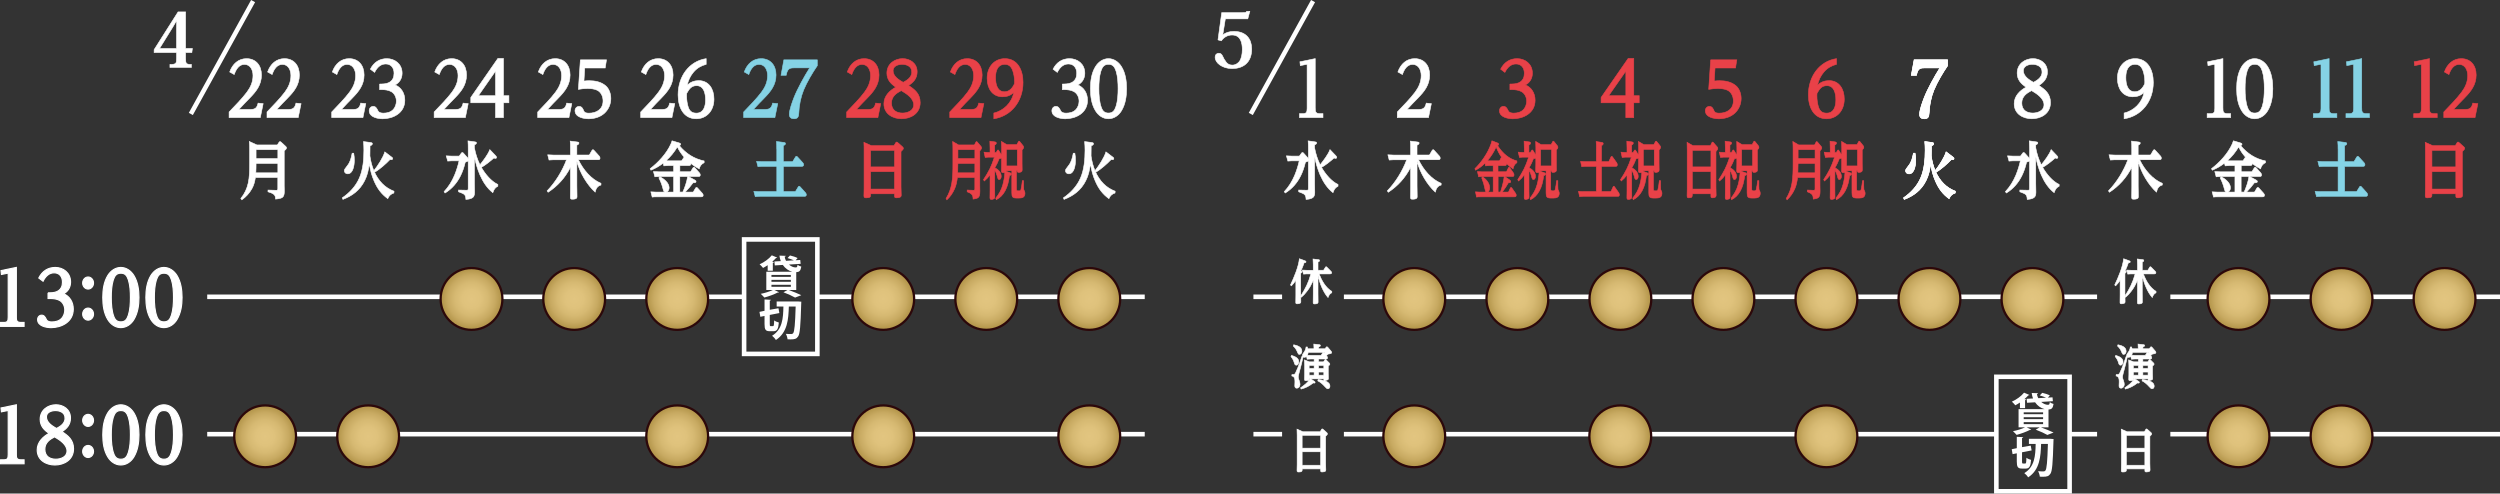 <?xml version="1.0" encoding="UTF-8"?><svg id="_レイヤー_2" xmlns="http://www.w3.org/2000/svg" xmlns:xlink="http://www.w3.org/1999/xlink" viewBox="0 0 1092.03 215.59"><rect x="0" y="0" width="1092.03" height="215.59" fill="#333333" stroke="none"/><defs><style>.cls-1{fill:url(#_名称未設定グラデーション_17-19);}.cls-1,.cls-2,.cls-3,.cls-4,.cls-5,.cls-6,.cls-7,.cls-8,.cls-9,.cls-10,.cls-11,.cls-12,.cls-13,.cls-14,.cls-15,.cls-16,.cls-17,.cls-18,.cls-19,.cls-20,.cls-21,.cls-22,.cls-23,.cls-24,.cls-25,.cls-26{stroke:#2c080a;}.cls-2{fill:url(#_名称未設定グラデーション_17-24);}.cls-3{fill:url(#_名称未設定グラデーション_17-10);}.cls-4{fill:url(#_名称未設定グラデーション_17-6);}.cls-27,.cls-28,.cls-29{stroke-width:.25px;}.cls-27,.cls-30,.cls-31{fill:#fff;}.cls-27,.cls-32,.cls-31{stroke:#fff;}.cls-5{fill:url(#_名称未設定グラデーション_17-20);}.cls-6{fill:url(#_名称未設定グラデーション_17-8);}.cls-7{fill:url(#_名称未設定グラデーション_17-23);}.cls-8{fill:url(#_名称未設定グラデーション_17-12);}.cls-28{fill:#e94148;stroke:#e94148;}.cls-29{fill:#85d3e5;stroke:#85d3e5;}.cls-9{fill:url(#_名称未設定グラデーション_17-11);}.cls-10{fill:url(#_名称未設定グラデーション_17-16);}.cls-11{fill:url(#_名称未設定グラデーション_17-3);}.cls-12{fill:url(#_名称未設定グラデーション_17-22);}.cls-13{fill:url(#_名称未設定グラデーション_17-4);}.cls-14{fill:url(#_名称未設定グラデーション_17-18);}.cls-15{fill:url(#_名称未設定グラデーション_17-26);}.cls-30{stroke-width:0px;}.cls-16{fill:url(#_名称未設定グラデーション_17-14);}.cls-17{fill:url(#_名称未設定グラデーション_17-13);}.cls-18{fill:url(#_名称未設定グラデーション_17-21);}.cls-19{fill:url(#_名称未設定グラデーション_17-7);}.cls-20{fill:url(#_名称未設定グラデーション_17-17);}.cls-21{fill:url(#_名称未設定グラデーション_17-9);}.cls-22{fill:url(#_名称未設定グラデーション_17-25);}.cls-23{fill:url(#_名称未設定グラデーション_17);}.cls-24{fill:url(#_名称未設定グラデーション_17-5);}.cls-25{fill:url(#_名称未設定グラデーション_17-15);}.cls-26{fill:url(#_名称未設定グラデーション_17-2);}.cls-32{fill:none;stroke-width:2px;}.cls-31{stroke-width:.5px;}</style><radialGradient id="_名称未設定グラデーション_17" cx="115.81" cy="190.59" fx="115.81" fy="190.59" r="13.5" gradientUnits="userSpaceOnUse"><stop offset="0" stop-color="#e2c580"/><stop offset=".3" stop-color="#dfc27c"/><stop offset=".54" stop-color="#d6b972"/><stop offset=".76" stop-color="#c8aa62"/><stop offset=".97" stop-color="#b3954a"/><stop offset="1" stop-color="#b09146"/></radialGradient><radialGradient id="_名称未設定グラデーション_17-2" cx="160.81" fx="160.81" xlink:href="#_名称未設定グラデーション_17"/><radialGradient id="_名称未設定グラデーション_17-3" cx="205.96" cy="130.59" fx="205.96" fy="130.59" xlink:href="#_名称未設定グラデーション_17"/><radialGradient id="_名称未設定グラデーション_17-4" cx="250.81" cy="130.59" fx="250.81" fy="130.59" xlink:href="#_名称未設定グラデーション_17"/><radialGradient id="_名称未設定グラデーション_17-5" cx="295.81" fx="295.81" xlink:href="#_名称未設定グラデーション_17"/><radialGradient id="_名称未設定グラデーション_17-6" cx="295.81" cy="130.59" fx="295.81" fy="130.59" xlink:href="#_名称未設定グラデーション_17"/><radialGradient id="_名称未設定グラデーション_17-7" cx="385.81" cy="130.59" fx="385.81" fy="130.59" xlink:href="#_名称未設定グラデーション_17"/><radialGradient id="_名称未設定グラデーション_17-8" cx="385.81" fx="385.81" xlink:href="#_名称未設定グラデーション_17"/><radialGradient id="_名称未設定グラデーション_17-9" cx="430.81" cy="130.59" fx="430.81" fy="130.59" xlink:href="#_名称未設定グラデーション_17"/><radialGradient id="_名称未設定グラデーション_17-10" cx="475.81" cy="130.59" fx="475.81" fy="130.59" xlink:href="#_名称未設定グラデーション_17"/><radialGradient id="_名称未設定グラデーション_17-11" cx="475.81" fx="475.81" xlink:href="#_名称未設定グラデーション_17"/><radialGradient id="_名称未設定グラデーション_17-12" cx="662.81" cy="130.59" fx="662.81" fy="130.59" xlink:href="#_名称未設定グラデーション_17"/><radialGradient id="_名称未設定グラデーション_17-13" cx="617.77" cy="130.59" fx="617.77" fy="130.59" xlink:href="#_名称未設定グラデーション_17"/><radialGradient id="_名称未設定グラデーション_17-14" cx="617.77" fx="617.77" xlink:href="#_名称未設定グラデーション_17"/><radialGradient id="_名称未設定グラデーション_17-15" cx="707.81" cy="130.59" fx="707.81" fy="130.59" xlink:href="#_名称未設定グラデーション_17"/><radialGradient id="_名称未設定グラデーション_17-16" cx="752.81" cy="130.59" fx="752.81" fy="130.59" xlink:href="#_名称未設定グラデーション_17"/><radialGradient id="_名称未設定グラデーション_17-17" cx="797.81" fx="797.81" xlink:href="#_名称未設定グラデーション_17"/><radialGradient id="_名称未設定グラデーション_17-18" cx="707.75" fx="707.75" xlink:href="#_名称未設定グラデーション_17"/><radialGradient id="_名称未設定グラデーション_17-19" cx="797.81" cy="130.59" fx="797.81" fy="130.59" xlink:href="#_名称未設定グラデーション_17"/><radialGradient id="_名称未設定グラデーション_17-20" cx="887.81" cy="130.59" fx="887.81" fy="130.59" xlink:href="#_名称未設定グラデーション_17"/><radialGradient id="_名称未設定グラデーション_17-21" cx="842.81" cy="130.59" fx="842.81" fy="130.59" xlink:href="#_名称未設定グラデーション_17"/><radialGradient id="_名称未設定グラデーション_17-22" cx="977.81" cy="130.59" fx="977.81" fy="130.59" xlink:href="#_名称未設定グラデーション_17"/><radialGradient id="_名称未設定グラデーション_17-23" cx="1022.81" cy="130.59" fx="1022.81" fy="130.59" xlink:href="#_名称未設定グラデーション_17"/><radialGradient id="_名称未設定グラデーション_17-24" cx="1022.81" fx="1022.81" xlink:href="#_名称未設定グラデーション_17"/><radialGradient id="_名称未設定グラデーション_17-25" cx="977.81" fx="977.81" xlink:href="#_名称未設定グラデーション_17"/><radialGradient id="_名称未設定グラデーション_17-26" cx="1067.81" cy="130.59" fx="1067.81" fy="130.59" xlink:href="#_名称未設定グラデーション_17"/></defs><g id="_レイヤー_1-2"><line class="cls-32" x1="547.51" y1="129.65" x2="560.03" y2="129.65"/><path class="cls-27" d="m77.12,22.96h-9.8v-1.25l10.46-16.51h3.29v15.98h2.96l-.23,1.78h-2.73v2.43c0,2.37.16,2.76,2.53,2.76v1.32h-9.37v-1.32c2.76,0,2.89-.43,2.89-2.76v-2.43Zm-.07-13.84c-.43.66-.95,1.81-1.81,3.09l-5.56,8.98h7.43v-9.01c0-.89.03-2.04.07-3.06h-.13Z"/><path class="cls-31" d="m7.14,138.56c0,1.25.03,2.3,2.01,2.3h1.36v1.71H.25v-1.71h1.36c1.63,0,1.98-.56,1.98-2.3v-19.27l-2.96.59-.18-1.68,6.69-1.38v21.74Z"/><path class="cls-31" d="m20.99,127.91h.89c2.81,0,5.41-1.02,5.41-4.67,0-2.47-1.39-4.08-3.64-4.08s-3.82,1.58-4.85,3.68l-1.86-1.41c1.57-3.06,4.08-4.6,7.22-4.6,3.4,0,6.66,2.27,6.66,6.38,0,2.27-1.18,4.21-3.08,5.1,2.63,1.05,4.26,3.58,4.26,6.71,0,5.69-5.3,8.09-9.68,8.09-1.95,0-5.89-.62-5.89-3.52,0-1.08.77-1.91,1.75-1.91,1.04,0,1.51.72,2.1,1.94.41.85,1.48,1.02,2.37,1.02,1.6,0,3.25-.39,4.41-1.71.77-.92,1.24-2.24,1.24-3.52,0-1.74-.83-3.39-2.25-4.18-1.24-.69-2.75-.85-4.11-.85h-.95v-2.47Z"/><path class="cls-31" d="m40.85,123.63c0,1.45-1.07,2.63-2.37,2.63s-2.37-1.18-2.37-2.63,1.06-2.63,2.37-2.63,2.37,1.18,2.37,2.63Zm0,13.58c0,1.45-1.07,2.63-2.37,2.63s-2.37-1.18-2.37-2.63,1.06-2.63,2.37-2.63,2.37,1.18,2.37,2.63Z"/><path class="cls-31" d="m47.09,120.35c1.3-2.1,3.37-3.52,5.68-3.52s4.41,1.41,5.71,3.52c1.72,2.79,2.22,6.28,2.22,9.6s-.5,6.77-2.22,9.63c-1.27,2.14-3.37,3.52-5.71,3.52s-4.38-1.38-5.68-3.52c-1.72-2.79-2.19-6.28-2.19-9.63s.47-6.77,2.19-9.6Zm2.69,18.08c.59,1.48,1.51,2.17,3.02,2.17,1.89,0,2.66-1.08,3.28-2.96.74-2.3.89-5.23.89-7.69s-.15-5.36-.89-7.69c-.62-1.84-1.39-2.93-3.28-2.93s-2.69,1.08-3.31,2.93c-.74,2.3-.89,5.26-.89,7.69,0,2.73.18,5.98,1.18,8.48Z"/><path class="cls-31" d="m65.91,120.35c1.3-2.1,3.37-3.52,5.68-3.52s4.41,1.41,5.71,3.52c1.72,2.79,2.22,6.28,2.22,9.6s-.5,6.77-2.22,9.63c-1.27,2.14-3.37,3.52-5.71,3.52s-4.38-1.38-5.68-3.52c-1.72-2.79-2.19-6.28-2.19-9.63s.47-6.77,2.19-9.6Zm2.69,18.08c.59,1.48,1.51,2.17,3.02,2.17,1.89,0,2.66-1.08,3.28-2.96.74-2.3.89-5.23.89-7.69s-.15-5.36-.89-7.69c-.62-1.84-1.39-2.93-3.28-2.93s-2.69,1.08-3.31,2.93c-.74,2.3-.89,5.26-.89,7.69,0,2.73.18,5.98,1.18,8.48Z"/><path class="cls-31" d="m7.14,198.56c0,1.25.03,2.3,2.01,2.3h1.36v1.71H.25v-1.71h1.36c1.63,0,1.98-.56,1.98-2.3v-19.27l-2.96.59-.18-1.68,6.69-1.38v21.74Z"/><path class="cls-31" d="m32.12,196c0,4.93-4.26,7.1-8.14,7.1-3.61,0-7.72-1.94-7.72-6.58,0-3.42,2.63-5.85,5.18-7.2-2.07-1.45-3.88-3.19-3.88-6.15,0-4.14,3.52-6.35,6.89-6.35,3.11,0,6.33,1.94,6.33,5.79,0,2.89-1.66,4.64-3.76,5.95,2.69,1.71,5.09,3.62,5.09,7.43Zm-12.54.23c0,3.19,2.28,4.37,4.82,4.37,1.98,0,4.88-.89,4.88-3.62s-3.05-4.8-5.44-6.18c-2.1,1.09-4.26,2.53-4.26,5.43Zm8.85-13.61c0-2.47-2.34-3.29-4.2-3.29-1.57,0-3.96.62-3.96,2.79,0,2.5,2.69,4.08,4.41,5.06,1.69-.89,3.76-2.17,3.76-4.57Z"/><path class="cls-31" d="m40.85,183.63c0,1.45-1.07,2.63-2.37,2.63s-2.37-1.18-2.37-2.63,1.06-2.63,2.37-2.63,2.37,1.18,2.37,2.63Zm0,13.58c0,1.45-1.07,2.63-2.37,2.63s-2.37-1.18-2.37-2.63,1.06-2.63,2.37-2.63,2.37,1.18,2.37,2.63Z"/><path class="cls-31" d="m47.09,180.35c1.3-2.1,3.37-3.52,5.68-3.52s4.41,1.41,5.71,3.52c1.72,2.79,2.22,6.28,2.22,9.6s-.5,6.77-2.22,9.63c-1.27,2.14-3.37,3.52-5.71,3.52s-4.38-1.38-5.68-3.52c-1.72-2.79-2.19-6.28-2.19-9.63s.47-6.77,2.19-9.6Zm2.69,18.08c.59,1.48,1.51,2.17,3.02,2.17,1.89,0,2.66-1.08,3.28-2.96.74-2.3.89-5.23.89-7.69s-.15-5.36-.89-7.69c-.62-1.84-1.39-2.93-3.28-2.93s-2.69,1.08-3.31,2.93c-.74,2.3-.89,5.26-.89,7.69,0,2.73.18,5.98,1.18,8.48Z"/><path class="cls-31" d="m65.91,180.35c1.3-2.1,3.37-3.52,5.68-3.52s4.41,1.41,5.71,3.52c1.72,2.79,2.22,6.28,2.22,9.6s-.5,6.77-2.22,9.63c-1.27,2.14-3.37,3.52-5.71,3.52s-4.38-1.38-5.68-3.52c-1.72-2.79-2.19-6.28-2.19-9.63s.47-6.77,2.19-9.6Zm2.69,18.08c.59,1.48,1.51,2.17,3.02,2.17,1.89,0,2.66-1.08,3.28-2.96.74-2.3.89-5.23.89-7.69s-.15-5.36-.89-7.69c-.62-1.84-1.39-2.93-3.28-2.93s-2.69,1.08-3.31,2.93c-.74,2.3-.89,5.26-.89,7.69,0,2.73.18,5.98,1.18,8.48Z"/><path class="cls-27" d="m109.8,47.77c1.54,0,2.4-.66,2.81-2.3l.12-.43,2.22.23-1.24,6.08h-13.64v-2.43c2.43-2.56,5.74-5.89,7.78-8.65,1.57-2.1,2.66-4.44,2.66-7.23,0-2.53-1.18-4.9-3.73-4.9-2.4,0-3.7,2.17-4.47,4.41l-1.98-1.12c1.27-3.55,3.88-5.82,7.37-5.82,3.91,0,6.51,2.79,6.51,7.14s-2.37,7.23-5,9.93c-1.66,1.71-3.22,3.29-4.85,5.1h5.44Z"/><path class="cls-27" d="m126.36,47.77c1.54,0,2.4-.66,2.81-2.3l.12-.43,2.22.23-1.24,6.08h-13.64v-2.43c2.43-2.56,5.74-5.89,7.78-8.65,1.57-2.1,2.66-4.44,2.66-7.23,0-2.53-1.18-4.9-3.73-4.9-2.4,0-3.7,2.17-4.47,4.41l-1.98-1.12c1.27-3.55,3.88-5.82,7.37-5.82,3.91,0,6.51,2.79,6.51,7.14s-2.37,7.23-5,9.93c-1.66,1.71-3.22,3.29-4.85,5.1h5.44Z"/><path class="cls-27" d="m121.12,63.31l.78-1.17c.15-.22.24-.3.44-.3.15,0,.32.14.44.25l1.98,1.82c.2.19.39.38.39.68,0,.41-.34.73-1,1.33v15.17c0,.82.05,1.6.05,2.39,0,2.8-.81,3.18-3.82,3.48-.05-.87-.12-1.5-.78-2.07-.69-.57-1.69-.84-2.55-1.12l.02-.76,3.52.11h.15c.44,0,.61-.14.61-.73v-4.84h-9.79c-.29,1.82-.66,3.32-1.54,4.89-1.13,2.01-2.59,3.56-4.36,4.84l-.47-.57c1.74-2.17,2.69-4.38,3.21-6.66.61-2.69.64-5.55.64-8.76v-6.15c0-.92-.02-2.45-.12-3.34l3.28,1.5h8.91Zm-9.37,12.18h9.62v-4.13h-9.52c0,1.39-.02,2.75-.1,4.13Zm.1-6.2h9.52v-3.92h-9.52v3.92Z"/><line class="cls-32" x1="110.56" y1=".48" x2="83.36" y2="49.78"/><path class="cls-27" d="m572.62,119.65h-1.89c-.43,0-.89.02-1.34.08l-.49-1.76c.62.04,1.27.08,1.89.08h2.85v-2.46c0-.82-.02-1.64-.09-2.46l2.4.29c.23.02.45.08.45.38,0,.36-.38.53-.68.67v3.57h2.44l.79-1.28c.08-.13.15-.25.32-.25.11,0,.21.06.32.19l1.8,1.83c.15.15.3.36.3.59,0,.46-.49.53-.81.53h-4.71c1.23,3.06,2.87,5.98,5.58,7.64l-.02.59c-.85.34-1.32,1.18-1.64,2.08-2.14-2.44-3.55-6.15-4.37-9.41v7.68c0,1.24.04,2.48.04,3.72,0,.29-.06.82-1.48.82-.59,0-.68-.17-.68-.67,0-1.18.04-2.37.04-3.57v-6.05c-.93,1.99-1.47,3.09-2.8,4.81-.72.94-1.49,1.8-2.38,2.54l-.28-.32c0,.74.04,1.49.04,2.23,0,.48-.13.67-.62.82-.26.08-.66.15-.95.15-.57,0-.64-.21-.64-.65,0-1.13.04-2.27.04-3.38v-6.3c-.64.99-1.12,1.64-1.95,2.48l-.4-.4c1.51-3.17,3.52-7.89,3.89-11.44l2.38.86c.28.1.51.23.51.48,0,.34-.34.42-.83.46-.43,1.28-.85,2.33-1.42,3.55h.08c.21,0,.4.13.4.38,0,.29-.34.5-.55.63v8.67c0,.42,0,.84.02,1.24,2.1-3.32,3.33-5.73,4.44-9.64Z"/><path class="cls-27" d="m567.33,158.03c0,.69-.38,1.49-1.1,1.49-.55,0-.72-.46-.96-1.32-.26-.9-.76-1.72-1.36-2.44l.23-.52c1.23.4,3.2,1.05,3.2,2.79Zm6.81,8.55c.11.08.34.25.34.42,0,.19-.15.36-.4.36-.11,0-.34-.06-.45-.1-1.72,1.36-3.23,2.16-5.29,2.69l-.23-.55c1.57-1.11,3.06-2.16,4.14-3.91h-.4c0,.32-.09.5-.42.63-.28.11-.6.17-.91.17-.51,0-.7-.13-.7-.59,0-.73.06-1.47.06-2.18v-3.99c0-.8-.02-1.53-.09-2.33l2.14.86h2.1v-1.24h-1.57c-.51,0-.98.02-1.49.08l-.25-1.2c-.28.25-.59.38-.95.38-.21,0-.4-.04-.57-.17-.36,1.83-.85,3.59-1.32,5.38-.17.65-.78,2.81-.78,3.34,0,.57.3,1.3.49,1.85.15.44.28.94.28,1.43,0,.9-.61,1.66-1.44,1.66-.55,0-.85-.4-.85-1.01s.06-1.18.06-1.74c0-1.32-.06-2.25-1.36-2.62l.06-.59h.38c.55,0,.89-.11,1.17-.69.66-1.34,1.4-3.19,1.91-4.64.32-.9.62-1.78.93-2.69l.28.1c-.08-.12-.09-.25-.09-.42,0-.42.17-.71.55-1.2.55-.71.93-1.55,1.04-2.5l.53-.02c.09.27.19.55.26.8h2.67c0-.67-.06-1.39-.09-2.06l2.38.27c.21.02.51.06.51.38,0,.27-.23.42-.76.65v.76h2.78l.49-.65c.08-.11.17-.23.3-.23.17,0,.3.13.42.25l1.4,1.64c.13.15.3.38.3.61,0,.61-1.12.61-1.55.69-.25.23-.51.46-.78.69l.26.29c.13.15.25.4.25.61,0,.4-.23.57-.57.57h-3.33v1.24h2.17l.51-.76c.11-.17.17-.23.3-.23.09,0,.23.04.34.15l1.34,1.34c.13.13.26.25.26.5s-.3.53-.7.84v3.32c0,.82.06,1.7.06,2.04,0,.42-.11.59-.47.71-.28.1-.62.19-.93.19-.62,0-.62-.32-.62-.67h-5.73l1.61,1.09Zm-5.45-13.17c0,.71-.47,1.41-1.1,1.41-.4,0-.59-.38-.74-.74-.51-1.28-.95-2.02-1.91-2.92l.17-.57c1.36.31,3.57.86,3.57,2.81Zm2.42,1.76c.45.02.93.04,1.4.04h4.56l.66-1.01c.09-.15.15-.21.3-.21.11,0,.21.06.32.19l.06.06c.04-.1.08-.21.11-.31h-7.11c-.04.48-.09.82-.3,1.24Zm.74,5.75h2.17v-1.28h-2.17v1.28Zm0,2.96h2.17v-1.36h-2.17v1.36Zm9.09,4.81c0,.65-.4,1.13-.93,1.13-.34,0-.55-.15-1.27-.95-.95-1.05-1.91-1.91-3.12-2.52l.17-.55c1.89.21,5.14.67,5.14,2.88Zm-2.68-9.05h-2.27v1.28h2.27v-1.28Zm0,2.88h-2.27v1.36h2.27v-1.36Z"/><path class="cls-27" d="m576.67,188.59l.6-1.01c.08-.13.17-.23.3-.23s.25.08.34.17l1.57,1.39c.17.15.36.34.36.59,0,.19-.08.36-.3.57-.19.19-.38.36-.49.48v11.86c0,.95.08,1.89.08,2.83,0,.4-.06.92-1.64.92-.57,0-.62-.23-.62-.67v-.67h-8.07v.42c0,.52-.06.94-1.46.94-.51,0-.79-.04-.79-.69,0-.86.06-1.72.06-2.58v-12.79c0-.88,0-1.78-.06-2.67l2.53,1.13h7.6Zm-7.88,7.16h8.07v-5.56h-8.07v5.56Zm0,7.47h8.07v-5.88h-8.07v5.88Z"/><line class="cls-32" x1="357.03" y1="129.65" x2="500.03" y2="129.65"/><line class="cls-32" x1="90.51" y1="129.65" x2="325.03" y2="129.65"/><line class="cls-32" x1="90.51" y1="189.65" x2="500.03" y2="189.65"/><circle class="cls-23" cx="115.81" cy="190.59" r="13.5"/><path class="cls-27" d="m154.63,47.77c1.54,0,2.4-.66,2.81-2.3l.12-.43,2.22.23-1.24,6.08h-13.64v-2.43c2.43-2.56,5.74-5.89,7.78-8.65,1.57-2.1,2.66-4.44,2.66-7.23,0-2.53-1.18-4.9-3.73-4.9-2.4,0-3.7,2.17-4.47,4.41l-1.98-1.12c1.27-3.55,3.88-5.82,7.37-5.82,3.91,0,6.51,2.79,6.51,7.14s-2.37,7.23-5,9.93c-1.66,1.71-3.22,3.29-4.85,5.1h5.44Z"/><path class="cls-27" d="m165.82,36.69h.89c2.81,0,5.41-1.02,5.41-4.67,0-2.47-1.39-4.08-3.64-4.08s-3.82,1.58-4.85,3.68l-1.86-1.41c1.57-3.06,4.08-4.6,7.22-4.6,3.4,0,6.66,2.27,6.66,6.38,0,2.27-1.18,4.21-3.08,5.1,2.63,1.05,4.26,3.58,4.26,6.71,0,5.69-5.3,8.09-9.68,8.09-1.95,0-5.89-.62-5.89-3.52,0-1.08.77-1.91,1.75-1.91,1.04,0,1.51.72,2.1,1.94.41.85,1.48,1.02,2.37,1.02,1.6,0,3.25-.39,4.41-1.71.77-.92,1.24-2.24,1.24-3.52,0-1.74-.83-3.39-2.25-4.18-1.24-.69-2.75-.85-4.11-.85h-.95v-2.47Z"/><path class="cls-27" d="m172.12,83.54l-.07.76c-1.22.38-2.15,1.17-2.67,2.47-2.77-2.01-4.55-4.41-5.97-7.72-1.08-2.47-1.71-4.92-2.08-7.61-.34,2.69-.83,5.11-2.06,7.5-2.1,4.19-5.46,6.63-9.47,8.16l-.29-.68c3.11-2.12,5.92-5.03,7.51-8.76,1.57-3.64,1.93-8.08,1.93-12.07,0-1.25-.05-2.5-.17-3.75l3.13.41c.32.03.76.14.76.57,0,.46-.69.76-1.03.92,0,1.44,0,2.91-.05,4.38.32,2.31.83,4.32,1.71,6.44,1.64-2.01,4.04-5.66,4.8-8.21l2.74,2.09c.47.33.69.49.69.79,0,.41-.29.54-.61.54-.15,0-.47-.05-.61-.05-1.59,1.71-4.65,4.43-6.63,5.47l-.27-.38c1.84,4.24,4.7,7.21,8.71,8.73Zm-17.35-13.32c0,1.99-.56,5.71-2.91,5.71-.71,0-1.44-.49-1.44-1.33,0-.52.1-.71,1.22-2.12,1.4-1.74,1.71-3.29,2.18-5.55h.69c.22,1.09.27,2.2.27,3.29Z"/><circle class="cls-26" cx="160.81" cy="190.59" r="13.5"/><path class="cls-27" d="m199.37,47.77c1.54,0,2.4-.66,2.81-2.3l.12-.43,2.22.23-1.24,6.08h-13.64v-2.43c2.43-2.56,5.74-5.89,7.78-8.65,1.57-2.1,2.66-4.44,2.66-7.23,0-2.53-1.18-4.9-3.73-4.9-2.4,0-3.7,2.17-4.47,4.41l-1.98-1.12c1.27-3.55,3.88-5.82,7.37-5.82,3.91,0,6.51,2.79,6.51,7.14s-2.37,7.23-5,9.93c-1.66,1.71-3.22,3.29-4.85,5.1h5.44Z"/><path class="cls-27" d="m222.28,44.91h-2.37v6.45h-3.46v-6.45h-10.8v-2.33l11.81-17.03h2.46v16.24h2.37v3.12Zm-13.31-3.12h7.49v-10.75l-7.49,10.75Z"/><path class="cls-27" d="m203.24,70.82c-.49,2.17-1.2,4.19-2.1,6.01-1.54,3.07-3.72,5.63-6.73,7.48l-.42-.6c1.96-2.09,3.43-4.49,4.58-7.21.78-1.9,1.52-4.21,1.96-6.25h-3.23c-.56,0-1.17.03-1.74.11l-.64-2.28c.81.05,1.64.11,2.45.11h3.21l.95-1.31c.1-.14.24-.27.44-.27.17,0,.29.11.44.27l1.84,2.04c.12.14.2.22.27.35v-4.49c0-1.09-.02-2.15-.1-3.24l3.06.44c.27.03.66.08.66.46s-.47.65-.91.87v1.28c.51,2.66,1.25,4.98,2.42,7.4,1.4-1.74,3.52-4.51,4.31-6.63l2.55,2.67c.34.35.39.52.39.71,0,.33-.22.46-.46.46-.15,0-.29-.03-.71-.19-1.54,1.36-3.7,3.15-5.48,4.08,1.64,2.91,4.31,6.15,7.22,7.48v.76c-1.27.65-1.69,1.41-2.2,2.83-2.42-1.85-4.28-4.68-5.63-7.78-1.1-2.56-1.88-5.3-2.4-7.83v11.72c0,1.25.07,2.5.07,3.75s-.29,2.12-1.42,2.61c-.76.33-1.57.41-2.37.49-.05-1.06-.22-1.66-.61-2.07-.49-.52-1.3-.76-2.62-1.28v-.76l3.45.08c.64,0,.78-.11.78-.71v-12.21c-.24.38-.86.54-1.27.65Z"/><path class="cls-27" d="m244.61,47.77c1.54,0,2.4-.66,2.81-2.3l.12-.43,2.22.23-1.24,6.08h-13.64v-2.43c2.43-2.56,5.74-5.89,7.78-8.65,1.57-2.1,2.66-4.44,2.66-7.23,0-2.53-1.18-4.9-3.73-4.9-2.4,0-3.7,2.17-4.47,4.41l-1.98-1.12c1.27-3.55,3.88-5.82,7.37-5.82,3.91,0,6.51,2.79,6.51,7.14s-2.37,7.23-5,9.93c-1.66,1.71-3.22,3.29-4.85,5.1h5.44Z"/><path class="cls-27" d="m253.5,26.14h11.42l-.56,3.55h-8.94l-.35,5.72c.77-.1,1.54-.16,2.31-.16,2.49,0,5.15.49,7.16,2.2,1.51,1.28,2.28,3.49,2.28,5.56,0,2.53-1.04,4.83-2.81,6.45-1.92,1.74-4.5,2.43-6.95,2.43-1.98,0-5.89-.66-5.89-3.55,0-1.08.83-1.87,1.78-1.87,1.18,0,1.63.95,2.07,2.01.41.92,1.51.95,2.31.95,3.02,0,6.09-1.54,6.09-5.36,0-1.97-.89-3.81-2.51-4.64-1.33-.66-2.93-.76-4.35-.76-1.33,0-2.63.13-3.91.36l.86-12.89Z"/><path class="cls-27" d="m262.51,80.06v.76c-1.54.46-2.15,1.41-2.55,3.1-3.52-3.18-6.71-8.59-7.98-13.41v10.69c0,1.5.07,2.96.07,4.65,0,.57-.1,1.17-2.1,1.17-.66,0-.81-.19-.81-.84,0-1.55.05-3.07.05-4.62v-8.51c-2.37,4.65-5.65,8.21-9.77,10.93l-.42-.62c3.55-3.64,6.63-8.62,8.47-13.57h-5.73c-.66,0-1.25.03-1.91.11l-.59-2.28c.81.05,1.64.11,2.47.11h7.47v-2.86c0-1.09,0-2.17-.1-3.24l3.21.41c.27.03.61.08.61.46,0,.49-.59.76-.93.92v4.3h5.43l1.2-2.04c.1-.16.24-.3.42-.3.15,0,.27.11.42.27l2.3,2.53c.22.25.37.54.37.87,0,.54-.34.73-.76.73h-8.71c2.08,4.38,5.63,8.57,9.86,10.28Z"/><circle class="cls-11" cx="205.96" cy="130.59" r="13.5"/><circle class="cls-13" cx="250.81" cy="130.59" r="13.5"/><circle class="cls-24" cx="295.81" cy="190.59" r="13.5"/><path class="cls-27" d="m289.6,47.77c1.54,0,2.4-.66,2.81-2.3l.12-.43,2.22.23-1.24,6.08h-13.64v-2.43c2.43-2.56,5.74-5.89,7.78-8.65,1.57-2.1,2.66-4.44,2.66-7.23,0-2.53-1.18-4.9-3.73-4.9-2.4,0-3.7,2.17-4.47,4.41l-1.98-1.12c1.27-3.55,3.88-5.82,7.37-5.82,3.91,0,6.51,2.79,6.51,7.14s-2.37,7.23-5,9.93c-1.66,1.71-3.23,3.29-4.85,5.1h5.44Z"/><path class="cls-27" d="m305.18,35.21c4.32,0,6.69,3.52,6.69,8.09,0,5.03-3.22,8.58-7.75,8.58-5.47,0-7.93-4.9-7.93-10.42,0-8.19,4.94-14.73,12.28-15.85v2.5c-2.13.53-4.02,1.61-5.53,3.39-1.33,1.55-2.4,3.65-2.72,5.75,1.24-1.41,3.23-2.04,4.97-2.04Zm-5.27,6.71c0,1.55.27,3.65.8,5.1.71,1.81,1.81,2.4,3.52,2.4,3.05,0,3.96-2.86,3.96-5.75s-.74-6.25-3.91-6.25c-2.25,0-3.22,1.41-4.32,3.35-.03.36-.06.76-.06,1.15Z"/><path class="cls-27" d="m296.95,75.03h4.7l1.05-1.71c.1-.16.24-.27.42-.27.15,0,.27.08.42.25l1.98,2.23c.22.24.37.54.37.87,0,.52-.34.71-.76.71h-4.43l2.69,1.47c.46.25.66.44.66.73,0,.49-.59.54-1.03.54h-.29c-.86,1.22-2.4,3.02-3.45,4.05h3.52l1.03-1.74c.1-.16.24-.3.42-.3.15,0,.34.14.44.25l2.08,2.31c.29.33.39.6.39.84,0,.6-.44.71-.88.71h-19.46c-.91,0-1.22.03-1.93.11l-.59-2.28c.83.08,1.64.11,2.47.11h3.7c-.51-.16-.64-.57-.78-1.12-.54-2.07-.95-3.21-1.88-5.08l.49-.52c1.59.92,3.99,2.61,3.99,4.87,0,.82-.47,1.63-1.17,1.85h3.13v-6.8h-6.29c-.76,0-1.15.05-1.91.11l-.61-2.28c.83.08,1.66.11,2.47.11h6.34v-2.72h-2.35c-.71,0-1.22.03-1.93.11l-.29-1.17c-1.81,1.36-3.28,2.23-5.34,3.07l-.34-.65c3.5-2.69,7.15-6.55,9.06-10.82.17-.41.34-.84.51-1.36l3.16.95c.27.08.59.22.59.54,0,.38-.37.52-.64.57,3.06,3.64,6.49,5.79,10.89,6.74v.76c-1.08.46-1.88,1.47-2.15,2.69-1.42-.73-2.4-1.36-3.65-2.37v.22c0,.49-.37.71-.76.71h-4.04v2.72Zm-1.08-10.88c-1.42,2.39-2.96,4.27-4.97,6.06.32,0,.61.03.93.03h5.92l1.08-1.63c-1.3-1.52-2.06-2.58-2.96-4.46Zm1.08,19.74h1.32c.93-2.15,1.74-4.41,2.1-6.8h-3.43v6.8Z"/><circle class="cls-4" cx="295.81" cy="130.59" r="13.5"/><path class="cls-29" d="m334.57,47.77c1.54,0,2.4-.66,2.81-2.3l.12-.43,2.22.23-1.24,6.08h-13.64v-2.43c2.43-2.56,5.74-5.89,7.78-8.65,1.57-2.1,2.66-4.44,2.66-7.23,0-2.53-1.18-4.9-3.73-4.9-2.4,0-3.7,2.17-4.47,4.41l-1.98-1.12c1.27-3.55,3.88-5.82,7.37-5.82,3.91,0,6.51,2.79,6.51,7.14s-2.37,7.23-5,9.93c-1.66,1.71-3.23,3.29-4.85,5.1h5.44Z"/><path class="cls-29" d="m357,26.14v2.56c-2.13,3.12-4.47,7.04-5.95,10.59-1.27,3.09-2.01,6.81-2.13,10.19-.06,1.61-.56,2.4-2.1,2.4-1.15,0-2.04-.53-2.04-1.91,0-1.94,1.3-5.43,2.01-7.27,1.51-3.88,4.67-9.57,6.89-13.05h-6.95c-1.92,0-2.72.56-3.2,2.7l-.12.56h-2.25l1.24-6.77h14.59Z"/><path class="cls-29" d="m339.29,65.05c0-1.06,0-2.15-.12-3.24l3.3.41c.29.03.64.14.64.54,0,.49-.64.73-.95.84v6.99h4.11l1.2-2.01c.1-.16.24-.3.42-.3.15,0,.29.08.44.25l2.35,2.56c.2.22.37.54.37.87,0,.49-.39.71-.78.71h-8.1v11.04h5.26l1.25-2.07c.1-.16.22-.3.39-.3s.29.11.44.27l2.33,2.58c.2.22.37.54.37.87,0,.49-.34.71-.76.71h-19.65c-.64,0-1.27.03-1.91.11l-.61-2.28c.83.05,1.66.11,2.47.11h7.56v-11.04h-6.31c-.64,0-1.27.03-1.93.11l-.59-2.28c.83.05,1.64.11,2.47.11h6.36v-5.55Z"/><path class="cls-28" d="m379.56,47.77c1.54,0,2.4-.66,2.81-2.3l.12-.43,2.22.23-1.24,6.08h-13.64v-2.43c2.43-2.56,5.74-5.89,7.78-8.65,1.57-2.1,2.66-4.44,2.66-7.23,0-2.53-1.18-4.9-3.73-4.9-2.4,0-3.7,2.17-4.47,4.41l-1.98-1.12c1.27-3.55,3.88-5.82,7.37-5.82,3.91,0,6.51,2.79,6.51,7.14s-2.37,7.23-5,9.93c-1.66,1.71-3.22,3.29-4.85,5.1h5.44Z"/><path class="cls-28" d="m401.96,44.78c0,4.93-4.26,7.1-8.14,7.1-3.61,0-7.72-1.94-7.72-6.58,0-3.42,2.63-5.85,5.18-7.2-2.07-1.45-3.88-3.19-3.88-6.15,0-4.14,3.52-6.35,6.89-6.35,3.11,0,6.33,1.94,6.33,5.79,0,2.89-1.66,4.64-3.76,5.95,2.69,1.71,5.09,3.62,5.09,7.43Zm-12.54.23c0,3.19,2.28,4.37,4.82,4.37,1.98,0,4.88-.89,4.88-3.62s-3.05-4.8-5.44-6.18c-2.1,1.09-4.26,2.53-4.26,5.43Zm8.85-13.61c0-2.47-2.34-3.29-4.2-3.29-1.57,0-3.96.62-3.96,2.79,0,2.5,2.69,4.08,4.41,5.06,1.69-.89,3.76-2.17,3.76-4.57Z"/><path class="cls-28" d="m390.5,63.64l.78-1.3c.1-.16.22-.3.39-.3s.32.11.44.22l2.03,1.79c.22.19.46.43.46.76,0,.25-.1.46-.39.73-.24.25-.49.46-.64.63v15.36c0,1.22.1,2.45.1,3.67,0,.52-.07,1.2-2.13,1.2-.73,0-.81-.3-.81-.87v-.87h-10.45v.54c0,.68-.07,1.22-1.88,1.22-.66,0-1.03-.05-1.03-.9,0-1.11.07-2.23.07-3.34v-16.56c0-1.14,0-2.31-.07-3.45l3.28,1.47h9.84Zm-10.21,9.27h10.45v-7.21h-10.45v7.21Zm0,9.68h10.45v-7.61h-10.45v7.61Z"/><circle class="cls-19" cx="385.81" cy="130.59" r="13.5"/><circle class="cls-6" cx="385.81" cy="190.59" r="13.5"/><path class="cls-28" d="m424.6,47.77c1.54,0,2.4-.66,2.81-2.3l.12-.43,2.22.23-1.24,6.08h-13.64v-2.43c2.43-2.56,5.74-5.89,7.78-8.65,1.57-2.1,2.66-4.44,2.66-7.23,0-2.53-1.18-4.9-3.73-4.9-2.4,0-3.7,2.17-4.47,4.41l-1.98-1.12c1.27-3.55,3.88-5.82,7.37-5.82,3.91,0,6.51,2.79,6.51,7.14s-2.37,7.23-5,9.93c-1.66,1.71-3.23,3.29-4.85,5.1h5.44Z"/><path class="cls-28" d="m437.94,42.28c-4.35,0-6.75-3.49-6.75-8.09,0-5.03,3.22-8.58,7.75-8.58,5.47,0,7.93,4.87,7.93,10.39,0,8.42-5.33,14.76-12.75,15.88v-2.5c4.17-.99,7.87-4.34,8.73-9.11-1.27,1.45-3.14,2.01-4.91,2.01Zm5.21-6.87c0-1.48-.3-3.12-.77-4.5-.65-1.81-1.63-2.79-3.46-2.79-3.14,0-4.05,2.76-4.05,5.75s.77,6.21,3.91,6.21c2.1,0,3.46-1.55,4.35-3.52.03-.36.03-.76.03-1.15Z"/><path class="cls-28" d="m425.64,63.31l.61-1.17c.11-.22.19-.3.34-.3.11,0,.25.14.34.25l1.54,1.82c.15.19.3.38.3.68,0,.41-.27.73-.78,1.33v15.17c0,.82.04,1.6.04,2.39,0,2.8-.63,3.18-2.97,3.48-.04-.87-.1-1.5-.61-2.07-.53-.57-1.31-.84-1.98-1.12l.02-.76,2.74.11h.11c.34,0,.48-.14.48-.73v-4.84h-7.62c-.23,1.82-.51,3.32-1.2,4.89-.88,2.01-2.02,3.56-3.39,4.84l-.36-.57c1.35-2.17,2.09-4.38,2.49-6.66.48-2.69.5-5.55.5-8.76v-6.15c0-.92-.02-2.45-.1-3.34l2.55,1.5h6.93Zm-7.29,12.18h7.48v-4.13h-7.41c0,1.39-.02,2.75-.08,4.13Zm.08-6.2h7.41v-3.92h-7.41v3.92Z"/><path class="cls-28" d="m437.36,76.94c0,.84-.36,1.5-.91,1.5-.46,0-.59-.43-.88-1.6-.19-.82-.63-1.88-1.07-2.47v8.75c0,.92.04,1.93.04,2.75,0,.6-.1.82-.48,1.01-.27.14-.69.24-.97.24-.44,0-.67-.14-.67-.76,0-1.06.04-2.09.04-3.13v-6.85c-.84,1.12-1.52,1.88-2.51,2.69l-.34-.6c2.21-3.4,3.39-5.57,4.76-9.82h-2.67c-.44,0-.9.03-1.35.11l-.51-2.28c.65.08,1.29.11,1.92.11h.7v-1.93c0-1.01-.02-1.98-.08-2.99l2.32.33c.21.03.5.14.5.52,0,.43-.4.68-.72.84v3.24h.67l.51-.84c.11-.19.17-.27.29-.27.13,0,.19.08.3.27l1.26,2.01v-3.15c0-.92,0-1.93-.06-2.83l2.34,1.39h4.4l.65-1.25c.08-.14.15-.27.3-.27.11,0,.19.05.32.22l1.43,1.79c.15.19.25.38.25.65,0,.41-.32.79-.69,1.2v5.9c0,1.03.04,2.23.04,2.72,0,.54-.13.76-.48.95-.3.16-.7.22-1.01.22-.61,0-.63-.33-.65-.73h-.36v7.8c0,.62.06.98.55.98h.8c.3,0,.51-.19.63-.6.29-1.09.46-2.69.61-3.86l.53.05v2.2c0,1.63.04,1.71.38,2.31.15.27.23.63.23.98,0,1.9-1.45,2.07-2.46,2.07h-1.31c-1.64,0-1.98-.52-1.98-2.31v-9.63h-2.4c0,.11-.02.16-.06.27l1.71.62c.21.08.46.22.46.57,0,.46-.36.6-.74.71-.34,2.47-.8,4.62-1.9,6.63-1.03,1.88-2.29,3.07-3.85,3.86l-.23-.68c1.37-1.79,2.42-3.37,3.1-5.9.46-1.69.76-3.51.86-5.33-.27.08-.53.11-.8.11-.57,0-.69-.27-.69-.92,0-.98.06-1.96.06-2.96v-2.53c-.3.19-.7.27-1.03.3-.57,1.52-1.16,2.66-1.92,4,1.07.43,2.8,1.82,2.8,3.64Zm2.23-4.46h4.78v-7.26h-4.78v7.26Z"/><circle class="cls-21" cx="430.81" cy="130.59" r="13.5"/><path class="cls-27" d="m464.03,36.69h.89c2.81,0,5.41-1.02,5.41-4.67,0-2.47-1.39-4.08-3.64-4.08s-3.82,1.58-4.85,3.68l-1.86-1.41c1.57-3.06,4.08-4.6,7.22-4.6,3.4,0,6.66,2.27,6.66,6.38,0,2.27-1.18,4.21-3.08,5.1,2.63,1.05,4.26,3.58,4.26,6.71,0,5.69-5.3,8.09-9.68,8.09-1.95,0-5.89-.62-5.89-3.52,0-1.08.77-1.91,1.75-1.91,1.04,0,1.51.72,2.1,1.94.41.85,1.48,1.02,2.37,1.02,1.6,0,3.25-.39,4.41-1.71.77-.92,1.24-2.24,1.24-3.52,0-1.74-.83-3.39-2.25-4.18-1.24-.69-2.75-.85-4.11-.85h-.95v-2.47Z"/><path class="cls-27" d="m478.5,29.13c1.3-2.1,3.37-3.52,5.68-3.52s4.41,1.41,5.71,3.52c1.72,2.79,2.22,6.28,2.22,9.6s-.5,6.77-2.22,9.63c-1.27,2.14-3.37,3.52-5.71,3.52s-4.38-1.38-5.68-3.52c-1.72-2.79-2.19-6.28-2.19-9.63s.47-6.77,2.19-9.6Zm2.69,18.08c.59,1.48,1.51,2.17,3.02,2.17,1.89,0,2.66-1.08,3.28-2.96.74-2.3.89-5.23.89-7.69s-.15-5.36-.89-7.69c-.62-1.84-1.39-2.93-3.28-2.93s-2.69,1.08-3.31,2.93c-.74,2.3-.89,5.26-.89,7.69,0,2.73.18,5.98,1.18,8.48Z"/><path class="cls-27" d="m487.12,83.54l-.07.76c-1.22.38-2.15,1.17-2.67,2.47-2.77-2.01-4.55-4.41-5.97-7.72-1.08-2.47-1.71-4.92-2.08-7.61-.34,2.69-.83,5.11-2.06,7.5-2.1,4.19-5.46,6.63-9.47,8.16l-.29-.68c3.11-2.12,5.92-5.03,7.51-8.76,1.57-3.64,1.93-8.08,1.93-12.07,0-1.25-.05-2.5-.17-3.75l3.13.41c.32.03.76.14.76.57,0,.46-.69.76-1.03.92,0,1.44,0,2.91-.05,4.38.32,2.31.83,4.32,1.71,6.44,1.64-2.01,4.04-5.66,4.8-8.21l2.74,2.09c.47.33.69.49.69.79,0,.41-.29.54-.61.54-.15,0-.47-.05-.61-.05-1.59,1.71-4.65,4.43-6.63,5.47l-.27-.38c1.84,4.24,4.7,7.21,8.71,8.73Zm-17.35-13.32c0,1.99-.56,5.71-2.91,5.71-.71,0-1.44-.49-1.44-1.33,0-.52.1-.71,1.22-2.12,1.4-1.74,1.71-3.29,2.18-5.55h.69c.22,1.09.27,2.2.27,3.29Z"/><circle class="cls-3" cx="475.81" cy="130.59" r="13.5"/><circle class="cls-9" cx="475.81" cy="190.59" r="13.5"/><line class="cls-32" x1="948.03" y1="129.65" x2="1092.03" y2="129.65"/><path class="cls-27" d="m532.03,17.44l1.64-11.94h9.01c1.48,0,1.64-.07,1.91-.56h1.35l-.89,3.29h-9.8l-1.12,6.94.07.03c1.22-.95,2.73-1.48,4.83-1.48,5.29,0,7.73,3.39,7.73,7.66,0,6.08-3.88,8.58-8.58,8.58-4.27,0-7.4-2.53-7.4-4.9,0-1.25.79-1.81,1.58-1.81.66,0,1.18.26,1.64,1.15.39.95.95,1.91,1.71,2.89.59.69,1.41,1.15,2.6,1.15,1.31,0,2.56-.72,3.32-1.97.62-1.15,1.02-2.66,1.02-4.87,0-2.63-.59-6.31-4.47-6.31-2.01,0-3.62,1.02-4.67,2.53l-1.48-.39Z"/><path class="cls-27" d="m574.52,47.34c0,1.25.03,2.3,2.01,2.3h1.36v1.71h-10.27v-1.71h1.36c1.63,0,1.98-.56,1.98-2.3v-19.27l-2.96.59-.18-1.68,6.69-1.38v21.74Z"/><path class="cls-27" d="m570.24,70.82c-.49,2.17-1.2,4.19-2.1,6.01-1.54,3.07-3.72,5.63-6.73,7.48l-.42-.6c1.96-2.09,3.43-4.49,4.58-7.21.78-1.9,1.52-4.21,1.96-6.25h-3.23c-.56,0-1.17.03-1.74.11l-.64-2.28c.81.05,1.64.11,2.45.11h3.21l.95-1.31c.1-.14.24-.27.44-.27.17,0,.29.11.44.27l1.84,2.04c.12.14.2.22.27.35v-4.49c0-1.09-.02-2.15-.1-3.24l3.06.44c.27.03.66.08.66.46s-.47.65-.91.87v1.28c.51,2.66,1.25,4.98,2.42,7.4,1.4-1.74,3.52-4.51,4.31-6.63l2.55,2.67c.34.35.39.52.39.71,0,.33-.22.46-.46.46-.15,0-.29-.03-.71-.19-1.54,1.36-3.7,3.15-5.48,4.08,1.64,2.91,4.31,6.15,7.22,7.48v.76c-1.27.65-1.69,1.41-2.2,2.83-2.42-1.85-4.28-4.68-5.63-7.78-1.1-2.56-1.88-5.3-2.4-7.83v11.72c0,1.25.07,2.5.07,3.75s-.29,2.12-1.42,2.61c-.76.33-1.57.41-2.37.49-.05-1.06-.22-1.66-.61-2.07-.49-.52-1.3-.76-2.62-1.28v-.76l3.45.08c.64,0,.78-.11.78-.71v-12.21c-.24.38-.86.54-1.27.65Z"/><line class="cls-32" x1="573.56" y1=".48" x2="546.36" y2="49.78"/><line class="cls-32" x1="948.03" y1="189.65" x2="1092.03" y2="189.65"/><line class="cls-32" x1="587.03" y1="129.65" x2="916.03" y2="129.65"/><line class="cls-32" x1="904.03" y1="189.65" x2="916.03" y2="189.65"/><line class="cls-32" x1="587.03" y1="189.65" x2="872.03" y2="189.65"/><line class="cls-32" x1="547.51" y1="189.65" x2="560.03" y2="189.65"/><path class="cls-27" d="m620.08,47.77c1.54,0,2.4-.66,2.81-2.3l.12-.43,2.22.23-1.24,6.08h-13.64v-2.43c2.43-2.56,5.74-5.89,7.78-8.65,1.57-2.1,2.66-4.44,2.66-7.23,0-2.53-1.18-4.9-3.73-4.9-2.4,0-3.7,2.17-4.47,4.41l-1.98-1.12c1.27-3.55,3.88-5.82,7.37-5.82,3.91,0,6.51,2.79,6.51,7.14s-2.37,7.23-5,9.93c-1.66,1.71-3.22,3.29-4.85,5.1h5.44Z"/><path class="cls-27" d="m629.51,80.06v.76c-1.54.46-2.15,1.41-2.55,3.1-3.52-3.18-6.71-8.59-7.98-13.41v10.69c0,1.5.07,2.96.07,4.65,0,.57-.1,1.17-2.1,1.17-.66,0-.81-.19-.81-.84,0-1.55.05-3.07.05-4.62v-8.51c-2.37,4.65-5.65,8.21-9.77,10.93l-.42-.62c3.55-3.64,6.63-8.62,8.47-13.57h-5.73c-.66,0-1.25.03-1.91.11l-.59-2.28c.81.05,1.64.11,2.47.11h7.47v-2.86c0-1.09,0-2.17-.1-3.24l3.21.41c.27.03.61.08.61.46,0,.49-.59.76-.93.92v4.3h5.43l1.2-2.04c.1-.16.24-.3.42-.3.15,0,.27.11.42.27l2.3,2.53c.22.25.37.54.37.87,0,.54-.34.73-.76.73h-8.71c2.08,4.38,5.63,8.57,9.86,10.28Z"/><path class="cls-28" d="m659.54,36.69h.89c2.81,0,5.41-1.02,5.41-4.67,0-2.47-1.39-4.08-3.64-4.08s-3.82,1.58-4.85,3.68l-1.86-1.41c1.57-3.06,4.08-4.6,7.22-4.6,3.4,0,6.66,2.27,6.66,6.38,0,2.27-1.18,4.21-3.08,5.1,2.63,1.05,4.26,3.58,4.26,6.71,0,5.69-5.3,8.09-9.68,8.09-1.95,0-5.89-.62-5.89-3.52,0-1.08.77-1.91,1.75-1.91,1.04,0,1.51.72,2.1,1.94.41.85,1.48,1.02,2.37,1.02,1.6,0,3.25-.39,4.41-1.71.77-.92,1.24-2.24,1.24-3.52,0-1.74-.83-3.39-2.25-4.18-1.24-.69-2.75-.85-4.11-.85h-.95v-2.47Z"/><path class="cls-28" d="m654.39,75.03h3.66l.82-1.71c.08-.16.19-.27.32-.27.11,0,.21.08.32.25l1.54,2.23c.17.24.29.54.29.87,0,.52-.27.71-.59.71h-3.45l2.09,1.47c.36.25.51.44.51.73,0,.49-.46.54-.8.54h-.23c-.67,1.22-1.87,3.02-2.69,4.05h2.74l.8-1.74c.08-.16.19-.3.32-.3.11,0,.27.14.34.25l1.62,2.31c.23.33.3.6.3.84,0,.6-.34.71-.69.71h-15.14c-.7,0-.95.03-1.5.11l-.46-2.28c.65.08,1.28.11,1.92.11h2.88c-.4-.16-.5-.57-.61-1.12-.42-2.07-.74-3.21-1.47-5.08l.38-.52c1.24.92,3.1,2.61,3.1,4.87,0,.82-.36,1.63-.91,1.85h2.44v-6.8h-4.89c-.59,0-.9.05-1.49.11l-.48-2.28c.65.08,1.29.11,1.92.11h4.93v-2.72h-1.83c-.55,0-.95.03-1.5.11l-.23-1.17c-1.41,1.36-2.55,2.23-4.15,3.07l-.27-.65c2.72-2.69,5.56-6.55,7.05-10.82.13-.41.27-.84.4-1.36l2.46.95c.21.08.46.22.46.54,0,.38-.29.52-.5.57,2.38,3.64,5.05,5.79,8.47,6.74v.76c-.84.46-1.47,1.47-1.68,2.69-1.1-.73-1.87-1.36-2.84-2.37v.22c0,.49-.29.71-.59.71h-3.14v2.72Zm-.84-10.88c-1.1,2.39-2.3,4.27-3.87,6.06.25,0,.48.03.72.03h4.61l.84-1.63c-1.01-1.52-1.6-2.58-2.3-4.46Zm.84,19.74h1.03c.72-2.15,1.35-4.41,1.64-6.8h-2.67v6.8Z"/><path class="cls-28" d="m670.73,76.94c0,.84-.36,1.5-.91,1.5-.46,0-.59-.43-.88-1.6-.19-.82-.63-1.88-1.07-2.47v8.75c0,.92.04,1.93.04,2.75,0,.6-.1.82-.48,1.01-.27.14-.69.24-.97.24-.44,0-.67-.14-.67-.76,0-1.06.04-2.09.04-3.13v-6.85c-.84,1.12-1.52,1.88-2.51,2.69l-.34-.6c2.21-3.4,3.39-5.57,4.76-9.82h-2.67c-.44,0-.9.03-1.35.11l-.51-2.28c.65.08,1.29.11,1.92.11h.7v-1.93c0-1.01-.02-1.98-.08-2.99l2.32.33c.21.03.5.14.5.52,0,.43-.4.68-.72.84v3.24h.67l.51-.84c.11-.19.17-.27.29-.27.13,0,.19.08.3.27l1.26,2.01v-3.15c0-.92,0-1.93-.06-2.83l2.34,1.39h4.4l.65-1.25c.08-.14.15-.27.3-.27.11,0,.19.05.32.22l1.43,1.79c.15.19.25.38.25.65,0,.41-.32.79-.69,1.2v5.9c0,1.03.04,2.23.04,2.72,0,.54-.13.76-.48.95-.3.16-.7.22-1.01.22-.61,0-.63-.33-.65-.73h-.36v7.8c0,.62.06.98.55.98h.8c.3,0,.51-.19.63-.6.29-1.09.46-2.69.61-3.86l.53.05v2.2c0,1.63.04,1.71.38,2.31.15.27.23.63.23.98,0,1.9-1.45,2.07-2.46,2.07h-1.31c-1.64,0-1.98-.52-1.98-2.31v-9.63h-2.4c0,.11-.02.16-.06.27l1.71.62c.21.08.46.22.46.57,0,.46-.36.6-.74.71-.34,2.47-.8,4.62-1.9,6.63-1.03,1.88-2.29,3.07-3.85,3.86l-.23-.68c1.37-1.79,2.42-3.37,3.1-5.9.46-1.69.76-3.51.86-5.33-.27.08-.53.11-.8.11-.57,0-.69-.27-.69-.92,0-.98.06-1.96.06-2.96v-2.53c-.3.19-.7.27-1.03.3-.57,1.52-1.16,2.66-1.92,4,1.07.43,2.8,1.82,2.8,3.64Zm2.23-4.46h4.78v-7.26h-4.78v7.26Z"/><circle class="cls-8" cx="662.81" cy="130.59" r="13.5"/><circle class="cls-17" cx="617.77" cy="130.59" r="13.5"/><circle class="cls-16" cx="617.77" cy="190.59" r="13.5"/><path class="cls-28" d="m716.01,44.91h-2.37v6.45h-3.46v-6.45h-10.8v-2.33l11.81-17.03h2.46v16.24h2.37v3.12Zm-13.31-3.12h7.49v-10.75l-7.49,10.75Z"/><path class="cls-28" d="m697.33,65.05c0-1.06,0-2.15-.1-3.24l2.57.41c.23.03.5.14.5.54,0,.49-.5.73-.74.84v6.99h3.2l.93-2.01c.08-.16.19-.3.32-.3.11,0,.23.08.34.25l1.83,2.56c.15.22.29.54.29.87,0,.49-.3.71-.61.71h-6.3v11.04h4.09l.97-2.07c.08-.16.17-.3.3-.3s.23.11.34.27l1.81,2.58c.15.22.29.54.29.87,0,.49-.27.71-.59.71h-15.29c-.5,0-.99.03-1.49.11l-.48-2.28c.65.05,1.29.11,1.92.11h5.88v-11.04h-4.91c-.5,0-.99.03-1.5.11l-.46-2.28c.65.05,1.28.11,1.92.11h4.95v-5.55Z"/><path class="cls-28" d="m715.6,76.94c0,.84-.36,1.5-.91,1.5-.46,0-.59-.43-.88-1.6-.19-.82-.63-1.88-1.07-2.47v8.75c0,.92.04,1.93.04,2.75,0,.6-.1.82-.48,1.01-.27.14-.69.24-.97.24-.44,0-.67-.14-.67-.76,0-1.06.04-2.09.04-3.13v-6.85c-.84,1.12-1.52,1.88-2.51,2.69l-.34-.6c2.21-3.4,3.39-5.57,4.76-9.82h-2.67c-.44,0-.9.03-1.35.11l-.51-2.28c.65.08,1.29.11,1.92.11h.7v-1.93c0-1.01-.02-1.98-.08-2.99l2.32.33c.21.03.5.14.5.52,0,.43-.4.68-.72.84v3.24h.67l.51-.84c.11-.19.17-.27.29-.27.13,0,.19.08.3.27l1.26,2.01v-3.15c0-.92,0-1.93-.06-2.83l2.34,1.39h4.4l.65-1.25c.08-.14.15-.27.3-.27.11,0,.19.05.32.22l1.43,1.79c.15.19.25.38.25.65,0,.41-.32.79-.69,1.2v5.9c0,1.03.04,2.23.04,2.72,0,.54-.13.76-.48.95-.3.16-.7.22-1.01.22-.61,0-.63-.33-.65-.73h-.36v7.8c0,.62.06.98.55.98h.8c.3,0,.51-.19.63-.6.29-1.09.46-2.69.61-3.86l.53.05v2.2c0,1.63.04,1.71.38,2.31.15.27.23.63.23.98,0,1.9-1.45,2.07-2.46,2.07h-1.31c-1.64,0-1.98-.52-1.98-2.31v-9.63h-2.4c0,.11-.02.16-.06.27l1.71.62c.21.08.46.22.46.57,0,.46-.36.6-.74.71-.34,2.47-.8,4.62-1.9,6.63-1.03,1.88-2.29,3.07-3.85,3.86l-.23-.68c1.37-1.79,2.42-3.37,3.1-5.9.46-1.69.76-3.51.86-5.33-.27.08-.53.11-.8.11-.57,0-.69-.27-.69-.92,0-.98.06-1.96.06-2.96v-2.53c-.3.19-.7.27-1.03.3-.57,1.52-1.16,2.66-1.92,4,1.07.43,2.8,1.82,2.8,3.64Zm2.23-4.46h4.78v-7.26h-4.78v7.26Z"/><circle class="cls-25" cx="707.81" cy="130.59" r="13.5"/><path class="cls-28" d="m747.23,26.14h11.42l-.56,3.55h-8.94l-.35,5.72c.77-.1,1.54-.16,2.31-.16,2.49,0,5.15.49,7.16,2.2,1.51,1.28,2.28,3.49,2.28,5.56,0,2.53-1.04,4.83-2.81,6.45-1.92,1.74-4.5,2.43-6.95,2.43-1.98,0-5.89-.66-5.89-3.55,0-1.08.83-1.87,1.78-1.87,1.18,0,1.63.95,2.07,2.01.41.92,1.51.95,2.31.95,3.02,0,6.09-1.54,6.09-5.36,0-1.97-.89-3.81-2.51-4.64-1.33-.66-2.93-.76-4.35-.76-1.33,0-2.63.13-3.91.36l.86-12.89Z"/><path class="cls-28" d="m747.16,63.64l.61-1.3c.08-.16.17-.3.3-.3s.25.11.34.22l1.58,1.79c.17.19.36.43.36.76,0,.25-.08.46-.3.73-.19.25-.38.46-.5.63v15.36c0,1.22.08,2.45.08,3.67,0,.52-.06,1.2-1.66,1.2-.57,0-.63-.3-.63-.87v-.87h-8.13v.54c0,.68-.06,1.22-1.47,1.22-.51,0-.8-.05-.8-.9,0-1.11.06-2.23.06-3.34v-16.56c0-1.14,0-2.31-.06-3.45l2.55,1.47h7.66Zm-7.94,9.27h8.13v-7.21h-8.13v7.21Zm0,9.68h8.13v-7.61h-8.13v7.61Z"/><path class="cls-28" d="m758.54,76.94c0,.84-.36,1.5-.91,1.5-.46,0-.59-.43-.88-1.6-.19-.82-.63-1.88-1.07-2.47v8.75c0,.92.04,1.93.04,2.75,0,.6-.1.82-.48,1.01-.27.14-.69.24-.97.24-.44,0-.67-.14-.67-.76,0-1.06.04-2.09.04-3.13v-6.85c-.84,1.12-1.52,1.88-2.51,2.69l-.34-.6c2.21-3.4,3.39-5.57,4.76-9.82h-2.67c-.44,0-.9.03-1.35.11l-.51-2.28c.65.08,1.29.11,1.92.11h.7v-1.93c0-1.01-.02-1.98-.08-2.99l2.32.33c.21.03.5.14.5.52,0,.43-.4.68-.72.84v3.24h.67l.51-.84c.11-.19.17-.27.29-.27.13,0,.19.08.3.27l1.26,2.01v-3.15c0-.92,0-1.93-.06-2.83l2.34,1.39h4.4l.65-1.25c.08-.14.15-.27.3-.27.12,0,.19.05.32.22l1.43,1.79c.15.19.25.38.25.65,0,.41-.32.79-.69,1.2v5.9c0,1.03.04,2.23.04,2.72,0,.54-.13.76-.48.95-.3.16-.71.22-1.01.22-.61,0-.63-.33-.65-.73h-.36v7.8c0,.62.06.98.55.98h.8c.3,0,.51-.19.63-.6.29-1.09.46-2.69.61-3.86l.53.05v2.2c0,1.63.04,1.71.38,2.31.15.27.23.63.23.98,0,1.9-1.45,2.07-2.46,2.07h-1.31c-1.64,0-1.98-.52-1.98-2.31v-9.63h-2.4c0,.11-.02.16-.06.27l1.71.62c.21.08.46.22.46.57,0,.46-.36.6-.74.71-.34,2.47-.8,4.62-1.9,6.63-1.03,1.88-2.29,3.07-3.85,3.86l-.23-.68c1.37-1.79,2.42-3.37,3.1-5.9.46-1.69.76-3.51.86-5.33-.27.08-.53.11-.8.11-.57,0-.69-.27-.69-.92,0-.98.06-1.96.06-2.96v-2.53c-.3.19-.7.27-1.03.3-.57,1.52-1.16,2.66-1.92,4,1.07.43,2.8,1.82,2.8,3.64Zm2.23-4.46h4.78v-7.26h-4.78v7.26Z"/><circle class="cls-10" cx="752.81" cy="130.59" r="13.5"/><circle class="cls-20" cx="797.81" cy="190.59" r="13.5"/><circle class="cls-14" cx="707.75" cy="190.59" r="13.5"/><path class="cls-28" d="m798.91,35.21c4.32,0,6.69,3.52,6.69,8.09,0,5.03-3.23,8.58-7.75,8.58-5.47,0-7.93-4.9-7.93-10.42,0-8.19,4.94-14.73,12.28-15.85v2.5c-2.13.53-4.02,1.61-5.53,3.39-1.33,1.55-2.4,3.65-2.72,5.75,1.24-1.41,3.23-2.04,4.97-2.04Zm-5.27,6.71c0,1.55.27,3.65.8,5.1.71,1.81,1.8,2.4,3.52,2.4,3.05,0,3.96-2.86,3.96-5.75s-.74-6.25-3.91-6.25c-2.25,0-3.23,1.41-4.32,3.35-.03.36-.06.76-.06,1.15Z"/><path class="cls-28" d="m792.64,63.31l.61-1.17c.11-.22.19-.3.34-.3.11,0,.25.14.34.25l1.54,1.82c.15.19.3.38.3.68,0,.41-.27.73-.78,1.33v15.17c0,.82.04,1.6.04,2.39,0,2.8-.63,3.18-2.97,3.48-.04-.87-.1-1.5-.61-2.07-.53-.57-1.31-.84-1.98-1.12l.02-.76,2.74.11h.11c.34,0,.48-.14.48-.73v-4.84h-7.62c-.23,1.82-.51,3.32-1.2,4.89-.88,2.01-2.02,3.56-3.39,4.84l-.36-.57c1.35-2.17,2.09-4.38,2.49-6.66.48-2.69.5-5.55.5-8.76v-6.15c0-.92-.02-2.45-.1-3.34l2.55,1.5h6.93Zm-7.29,12.18h7.48v-4.13h-7.41c0,1.39-.02,2.75-.08,4.13Zm.08-6.2h7.41v-3.92h-7.41v3.92Z"/><path class="cls-28" d="m804.36,76.94c0,.84-.36,1.5-.91,1.5-.46,0-.59-.43-.88-1.6-.19-.82-.63-1.88-1.07-2.47v8.75c0,.92.04,1.93.04,2.75,0,.6-.1.82-.48,1.01-.27.14-.69.24-.97.24-.44,0-.67-.14-.67-.76,0-1.06.04-2.09.04-3.13v-6.85c-.84,1.12-1.52,1.88-2.51,2.69l-.34-.6c2.21-3.4,3.39-5.57,4.76-9.82h-2.67c-.44,0-.89.03-1.35.11l-.51-2.28c.65.08,1.29.11,1.92.11h.7v-1.93c0-1.01-.02-1.98-.08-2.99l2.32.33c.21.03.49.14.49.52,0,.43-.4.68-.72.84v3.24h.67l.51-.84c.12-.19.17-.27.29-.27.13,0,.19.08.3.27l1.26,2.01v-3.15c0-.92,0-1.93-.06-2.83l2.34,1.39h4.4l.65-1.25c.08-.14.15-.27.3-.27.11,0,.19.05.32.22l1.43,1.79c.15.19.25.38.25.65,0,.41-.32.79-.69,1.2v5.9c0,1.03.04,2.23.04,2.72,0,.54-.13.76-.48.95-.3.16-.7.22-1.01.22-.61,0-.63-.33-.65-.73h-.36v7.8c0,.62.06.98.55.98h.8c.3,0,.51-.19.63-.6.29-1.09.46-2.69.61-3.86l.53.05v2.2c0,1.63.04,1.71.38,2.31.15.27.23.63.23.98,0,1.9-1.45,2.07-2.46,2.07h-1.31c-1.64,0-1.98-.52-1.98-2.31v-9.63h-2.4c0,.11-.02.16-.06.27l1.71.62c.21.08.46.22.46.57,0,.46-.36.6-.74.71-.34,2.47-.8,4.62-1.9,6.63-1.03,1.88-2.29,3.07-3.85,3.86l-.23-.68c1.37-1.79,2.42-3.37,3.1-5.9.46-1.69.76-3.51.86-5.33-.27.08-.53.11-.8.11-.57,0-.69-.27-.69-.92,0-.98.06-1.96.06-2.96v-2.53c-.3.19-.71.27-1.03.3-.57,1.52-1.16,2.66-1.92,4,1.07.43,2.8,1.82,2.8,3.64Zm2.23-4.46h4.78v-7.26h-4.78v7.26Z"/><circle class="cls-1" cx="797.81" cy="130.59" r="13.5"/><path class="cls-27" d="m850.72,26.14v2.56c-2.13,3.12-4.47,7.04-5.95,10.59-1.27,3.09-2.01,6.81-2.13,10.19-.06,1.61-.56,2.4-2.1,2.4-1.15,0-2.04-.53-2.04-1.91,0-1.94,1.3-5.43,2.01-7.27,1.51-3.88,4.67-9.57,6.89-13.05h-6.95c-1.92,0-2.72.56-3.2,2.7l-.12.56h-2.25l1.24-6.77h14.59Z"/><path class="cls-27" d="m854.12,83.54l-.07.76c-1.22.38-2.15,1.17-2.67,2.47-2.77-2.01-4.55-4.41-5.97-7.72-1.08-2.47-1.71-4.92-2.08-7.61-.34,2.69-.83,5.11-2.06,7.5-2.1,4.19-5.46,6.63-9.47,8.16l-.29-.68c3.11-2.12,5.92-5.03,7.51-8.76,1.57-3.64,1.93-8.08,1.93-12.07,0-1.25-.05-2.5-.17-3.75l3.13.41c.32.03.76.14.76.57,0,.46-.69.76-1.03.92,0,1.44,0,2.91-.05,4.38.32,2.31.83,4.32,1.71,6.44,1.64-2.01,4.04-5.66,4.8-8.21l2.74,2.09c.46.33.69.49.69.79,0,.41-.29.54-.61.54-.15,0-.47-.05-.61-.05-1.59,1.71-4.65,4.43-6.63,5.47l-.27-.38c1.84,4.24,4.7,7.21,8.71,8.73Zm-17.35-13.32c0,1.99-.56,5.71-2.91,5.71-.71,0-1.44-.49-1.44-1.33,0-.52.1-.71,1.22-2.12,1.39-1.74,1.71-3.29,2.18-5.55h.69c.22,1.09.27,2.2.27,3.29Z"/><path class="cls-27" d="m932.66,119.65h-1.89c-.43,0-.89.02-1.34.08l-.49-1.76c.62.04,1.27.08,1.89.08h2.85v-2.46c0-.82-.02-1.64-.09-2.46l2.4.29c.23.02.45.08.45.38,0,.36-.38.53-.68.67v3.57h2.44l.79-1.28c.08-.13.15-.25.32-.25.11,0,.21.06.32.19l1.8,1.83c.15.15.3.36.3.59,0,.46-.49.53-.81.53h-4.71c1.23,3.06,2.87,5.98,5.58,7.64l-.02.59c-.85.34-1.32,1.18-1.64,2.08-2.14-2.44-3.55-6.15-4.37-9.41v7.68c0,1.24.04,2.48.04,3.72,0,.29-.06.82-1.48.82-.59,0-.68-.17-.68-.67,0-1.18.04-2.37.04-3.57v-6.05c-.93,1.99-1.47,3.09-2.8,4.81-.72.94-1.49,1.8-2.38,2.54l-.28-.32c0,.74.04,1.49.04,2.23,0,.48-.13.67-.62.82-.26.08-.66.15-.95.15-.57,0-.64-.21-.64-.65,0-1.13.04-2.27.04-3.38v-6.3c-.64.99-1.12,1.64-1.95,2.48l-.4-.4c1.51-3.17,3.52-7.89,3.89-11.44l2.38.86c.28.1.51.23.51.48,0,.34-.34.42-.83.46-.43,1.28-.85,2.33-1.42,3.55h.08c.21,0,.4.13.4.38,0,.29-.34.5-.55.63v8.67c0,.42,0,.84.02,1.24,2.1-3.32,3.33-5.73,4.44-9.64Z"/><path class="cls-27" d="m927.37,158.03c0,.69-.38,1.49-1.1,1.49-.55,0-.72-.46-.96-1.32-.26-.9-.76-1.72-1.36-2.44l.23-.52c1.23.4,3.2,1.05,3.2,2.79Zm6.81,8.55c.11.08.34.25.34.42,0,.19-.15.36-.4.36-.11,0-.34-.06-.45-.1-1.72,1.36-3.23,2.16-5.29,2.69l-.23-.55c1.57-1.11,3.06-2.16,4.14-3.91h-.4c0,.32-.09.5-.42.63-.28.11-.6.17-.91.17-.51,0-.7-.13-.7-.59,0-.73.06-1.47.06-2.18v-3.99c0-.8-.02-1.53-.09-2.33l2.14.86h2.1v-1.24h-1.57c-.51,0-.98.02-1.49.08l-.25-1.2c-.28.25-.59.38-.95.38-.21,0-.4-.04-.57-.17-.36,1.83-.85,3.59-1.32,5.38-.17.65-.78,2.81-.78,3.34,0,.57.3,1.3.49,1.85.15.44.28.94.28,1.43,0,.9-.61,1.66-1.44,1.66-.55,0-.85-.4-.85-1.01s.06-1.18.06-1.74c0-1.32-.06-2.25-1.36-2.62l.06-.59h.38c.55,0,.89-.11,1.17-.69.66-1.34,1.4-3.19,1.91-4.64.32-.9.62-1.78.93-2.69l.28.1c-.08-.12-.09-.25-.09-.42,0-.42.17-.71.55-1.2.55-.71.93-1.55,1.04-2.5l.53-.02c.09.27.19.55.26.8h2.67c0-.67-.06-1.39-.09-2.06l2.38.27c.21.02.51.06.51.38,0,.27-.23.42-.76.65v.76h2.78l.49-.65c.08-.11.17-.23.3-.23.17,0,.3.13.42.25l1.4,1.64c.13.15.3.38.3.61,0,.61-1.12.61-1.55.69-.25.23-.51.46-.78.69l.26.29c.13.15.25.4.25.61,0,.4-.23.57-.57.57h-3.33v1.24h2.17l.51-.76c.11-.17.17-.23.3-.23.09,0,.23.04.34.15l1.34,1.34c.13.13.26.25.26.5s-.3.53-.7.84v3.32c0,.82.06,1.7.06,2.04,0,.42-.11.59-.47.71-.28.1-.62.19-.93.19-.62,0-.62-.32-.62-.67h-5.73l1.61,1.09Zm-5.45-13.17c0,.71-.47,1.41-1.1,1.41-.4,0-.59-.38-.74-.74-.51-1.28-.95-2.02-1.91-2.92l.17-.57c1.36.31,3.57.86,3.57,2.81Zm2.42,1.76c.45.02.93.04,1.4.04h4.56l.66-1.01c.09-.15.15-.21.3-.21.11,0,.21.06.32.19l.06.06c.04-.1.08-.21.11-.31h-7.11c-.04.48-.09.82-.3,1.24Zm.74,5.75h2.17v-1.28h-2.17v1.28Zm0,2.96h2.17v-1.36h-2.17v1.36Zm9.09,4.81c0,.65-.4,1.13-.93,1.13-.34,0-.55-.15-1.27-.95-.95-1.05-1.91-1.91-3.12-2.52l.17-.55c1.89.21,5.14.67,5.14,2.88Zm-2.68-9.05h-2.27v1.28h2.27v-1.28Zm0,2.88h-2.27v1.36h2.27v-1.36Z"/><path class="cls-27" d="m936.71,188.59l.6-1.01c.08-.13.17-.23.3-.23s.25.08.34.17l1.57,1.39c.17.15.36.34.36.59,0,.19-.08.36-.3.57-.19.19-.38.36-.49.48v11.86c0,.95.08,1.89.08,2.83,0,.4-.06.92-1.64.92-.57,0-.62-.23-.62-.67v-.67h-8.07v.42c0,.52-.06.94-1.46.94-.51,0-.79-.04-.79-.69,0-.86.06-1.72.06-2.58v-12.79c0-.88,0-1.78-.06-2.67l2.53,1.13h7.6Zm-7.88,7.16h8.07v-5.56h-8.07v5.56Zm0,7.47h8.07v-5.88h-8.07v5.88Z"/><path class="cls-27" d="m850.72,26.14v2.56c-2.13,3.12-4.47,7.04-5.95,10.59-1.27,3.09-2.01,6.81-2.13,10.19-.06,1.61-.56,2.4-2.1,2.4-1.15,0-2.04-.53-2.04-1.91,0-1.94,1.3-5.43,2.01-7.27,1.51-3.88,4.67-9.57,6.89-13.05h-6.95c-1.92,0-2.72.56-3.2,2.7l-.12.56h-2.25l1.24-6.77h14.59Z"/><path class="cls-27" d="m854.12,83.54l-.07.76c-1.22.38-2.15,1.17-2.67,2.47-2.77-2.01-4.55-4.41-5.97-7.72-1.08-2.47-1.71-4.92-2.08-7.61-.34,2.69-.83,5.11-2.06,7.5-2.1,4.19-5.46,6.63-9.47,8.16l-.29-.68c3.11-2.12,5.92-5.03,7.51-8.76,1.57-3.64,1.93-8.08,1.93-12.07,0-1.25-.05-2.5-.17-3.75l3.13.41c.32.03.76.14.76.57,0,.46-.69.76-1.03.92,0,1.44,0,2.91-.05,4.38.32,2.31.83,4.32,1.71,6.44,1.64-2.01,4.04-5.66,4.8-8.21l2.74,2.09c.46.33.69.49.69.79,0,.41-.29.54-.61.54-.15,0-.47-.05-.61-.05-1.59,1.71-4.65,4.43-6.63,5.47l-.27-.38c1.84,4.24,4.7,7.21,8.71,8.73Zm-17.35-13.32c0,1.99-.56,5.71-2.91,5.71-.71,0-1.44-.49-1.44-1.33,0-.52.1-.71,1.22-2.12,1.39-1.74,1.71-3.29,2.18-5.55h.69c.22,1.09.27,2.2.27,3.29Z"/><path class="cls-27" d="m895.68,44.78c0,4.93-4.26,7.1-8.14,7.1-3.61,0-7.72-1.94-7.72-6.58,0-3.42,2.63-5.85,5.18-7.2-2.07-1.45-3.88-3.19-3.88-6.15,0-4.14,3.52-6.35,6.89-6.35,3.11,0,6.33,1.94,6.33,5.79,0,2.89-1.66,4.64-3.76,5.95,2.69,1.71,5.09,3.62,5.09,7.43Zm-12.54.23c0,3.19,2.28,4.37,4.82,4.37,1.98,0,4.88-.89,4.88-3.62s-3.05-4.8-5.44-6.18c-2.1,1.09-4.26,2.53-4.26,5.43Zm8.85-13.61c0-2.47-2.34-3.29-4.2-3.29-1.57,0-3.96.62-3.96,2.79,0,2.5,2.69,4.08,4.41,5.06,1.69-.89,3.76-2.17,3.76-4.57Z"/><path class="cls-27" d="m885.24,70.82c-.49,2.17-1.2,4.19-2.1,6.01-1.54,3.07-3.72,5.63-6.73,7.48l-.42-.6c1.96-2.09,3.43-4.49,4.58-7.21.78-1.9,1.52-4.21,1.96-6.25h-3.23c-.56,0-1.17.03-1.74.11l-.64-2.28c.81.05,1.64.11,2.45.11h3.21l.96-1.31c.1-.14.24-.27.44-.27.17,0,.29.11.44.27l1.84,2.04c.12.14.2.22.27.35v-4.49c0-1.09-.03-2.15-.1-3.24l3.06.44c.27.03.66.08.66.46s-.47.65-.91.87v1.28c.51,2.66,1.25,4.98,2.42,7.4,1.4-1.74,3.53-4.51,4.31-6.63l2.54,2.67c.34.35.39.52.39.71,0,.33-.22.46-.46.46-.15,0-.29-.03-.71-.19-1.54,1.36-3.7,3.15-5.48,4.08,1.64,2.91,4.31,6.15,7.22,7.48v.76c-1.27.65-1.69,1.41-2.2,2.83-2.42-1.85-4.28-4.68-5.63-7.78-1.1-2.56-1.88-5.3-2.4-7.83v11.72c0,1.25.07,2.5.07,3.75s-.29,2.12-1.42,2.61c-.76.33-1.57.41-2.37.49-.05-1.06-.22-1.66-.61-2.07-.49-.52-1.3-.76-2.62-1.28v-.76l3.45.08c.64,0,.78-.11.78-.71v-12.21c-.25.38-.86.54-1.27.65Z"/><circle class="cls-5" cx="887.81" cy="130.59" r="13.5"/><path class="cls-27" d="m931.66,42.28c-4.35,0-6.75-3.49-6.75-8.09,0-5.03,3.22-8.58,7.75-8.58,5.47,0,7.93,4.87,7.93,10.39,0,8.42-5.33,14.76-12.75,15.88v-2.5c4.17-.99,7.87-4.34,8.73-9.11-1.27,1.45-3.14,2.01-4.91,2.01Zm5.21-6.87c0-1.48-.3-3.12-.77-4.5-.65-1.81-1.63-2.79-3.46-2.79-3.14,0-4.05,2.76-4.05,5.75s.77,6.21,3.91,6.21c2.1,0,3.46-1.55,4.35-3.52.03-.36.03-.76.03-1.15Z"/><path class="cls-27" d="m944.51,80.06v.76c-1.54.46-2.15,1.41-2.54,3.1-3.52-3.18-6.71-8.59-7.98-13.41v10.69c0,1.5.07,2.96.07,4.65,0,.57-.1,1.17-2.1,1.17-.66,0-.81-.19-.81-.84,0-1.55.05-3.07.05-4.62v-8.51c-2.37,4.65-5.65,8.21-9.77,10.93l-.42-.62c3.55-3.64,6.63-8.62,8.47-13.57h-5.73c-.66,0-1.25.03-1.91.11l-.59-2.28c.81.05,1.64.11,2.47.11h7.46v-2.86c0-1.09,0-2.17-.1-3.24l3.21.41c.27.03.61.08.61.46,0,.49-.59.76-.93.92v4.3h5.43l1.2-2.04c.1-.16.24-.3.42-.3.15,0,.27.11.42.27l2.3,2.53c.22.25.37.54.37.87,0,.54-.34.73-.76.73h-8.71c2.08,4.38,5.63,8.57,9.86,10.28Z"/><circle class="cls-18" cx="842.81" cy="130.59" r="13.5"/><path class="cls-27" d="m971.01,47.34c0,1.25.03,2.3,2.01,2.3h1.36v1.71h-10.27v-1.71h1.36c1.63,0,1.98-.56,1.98-2.3v-19.27l-2.96.59-.18-1.68,6.69-1.38v21.74Z"/><path class="cls-27" d="m979.18,29.13c1.3-2.1,3.37-3.52,5.68-3.52s4.41,1.41,5.71,3.52c1.72,2.79,2.22,6.28,2.22,9.6s-.5,6.77-2.22,9.63c-1.27,2.14-3.37,3.52-5.71,3.52s-4.38-1.38-5.68-3.52c-1.72-2.79-2.19-6.28-2.19-9.63s.47-6.77,2.19-9.6Zm2.69,18.08c.59,1.48,1.51,2.17,3.02,2.17,1.89,0,2.66-1.08,3.29-2.96.74-2.3.89-5.23.89-7.69s-.15-5.36-.89-7.69c-.62-1.84-1.39-2.93-3.29-2.93s-2.69,1.08-3.31,2.93c-.74,2.3-.89,5.26-.89,7.69,0,2.73.18,5.98,1.18,8.48Z"/><path class="cls-27" d="m978.95,75.03h4.7l1.05-1.71c.1-.16.25-.27.42-.27.15,0,.27.08.42.25l1.98,2.23c.22.24.37.54.37.87,0,.52-.34.71-.76.71h-4.43l2.69,1.47c.46.25.66.44.66.73,0,.49-.59.54-1.03.54h-.29c-.86,1.22-2.4,3.02-3.45,4.05h3.52l1.03-1.74c.1-.16.24-.3.42-.3.15,0,.34.14.44.25l2.08,2.31c.29.33.39.6.39.84,0,.6-.44.71-.88.71h-19.46c-.91,0-1.22.03-1.93.11l-.59-2.28c.83.08,1.64.11,2.47.11h3.7c-.51-.16-.64-.57-.78-1.12-.54-2.07-.96-3.21-1.88-5.08l.49-.52c1.59.92,3.99,2.61,3.99,4.87,0,.82-.46,1.63-1.17,1.85h3.13v-6.8h-6.29c-.76,0-1.15.05-1.91.11l-.61-2.28c.83.08,1.66.11,2.47.11h6.34v-2.72h-2.35c-.71,0-1.22.03-1.93.11l-.29-1.17c-1.81,1.36-3.28,2.23-5.33,3.07l-.34-.65c3.5-2.69,7.15-6.55,9.06-10.82.17-.41.34-.84.51-1.36l3.16.95c.27.08.59.22.59.54,0,.38-.37.52-.64.57,3.06,3.64,6.49,5.79,10.89,6.74v.76c-1.08.46-1.88,1.47-2.15,2.69-1.42-.73-2.4-1.36-3.65-2.37v.22c0,.49-.37.71-.76.71h-4.04v2.72Zm-1.08-10.88c-1.42,2.39-2.96,4.27-4.97,6.06.32,0,.61.03.93.03h5.92l1.08-1.63c-1.3-1.52-2.06-2.58-2.96-4.46Zm1.08,19.74h1.32c.93-2.15,1.74-4.41,2.11-6.8h-3.43v6.8Z"/><circle class="cls-12" cx="977.81" cy="130.59" r="13.5"/><path class="cls-29" d="m1017.4,47.34c0,1.25.03,2.3,2.01,2.3h1.36v1.71h-10.27v-1.71h1.36c1.63,0,1.98-.56,1.98-2.3v-19.27l-2.96.59-.18-1.68,6.69-1.38v21.74Z"/><path class="cls-29" d="m1031.64,47.34c0,1.25.03,2.3,2.01,2.3h1.36v1.71h-10.27v-1.71h1.36c1.63,0,1.98-.56,1.98-2.3v-19.27l-2.96.59-.18-1.68,6.69-1.38v21.74Z"/><path class="cls-29" d="m1021.29,65.05c0-1.06,0-2.15-.12-3.24l3.3.41c.29.03.64.14.64.54,0,.49-.64.73-.96.84v6.99h4.11l1.2-2.01c.1-.16.25-.3.42-.3.15,0,.29.08.44.25l2.35,2.56c.2.22.37.54.37.87,0,.49-.39.71-.78.71h-8.1v11.04h5.26l1.25-2.07c.1-.16.22-.3.39-.3s.29.11.44.27l2.33,2.58c.2.22.37.54.37.87,0,.49-.34.71-.76.71h-19.65c-.64,0-1.27.03-1.91.11l-.61-2.28c.83.05,1.66.11,2.47.11h7.56v-11.04h-6.31c-.64,0-1.27.03-1.93.11l-.59-2.28c.83.05,1.64.11,2.47.11h6.36v-5.55Z"/><circle class="cls-7" cx="1022.81" cy="130.59" r="13.5"/><circle class="cls-2" cx="1022.81" cy="190.59" r="13.5"/><circle class="cls-22" cx="977.81" cy="190.59" r="13.5"/><path class="cls-28" d="m1061.24,47.34c0,1.25.03,2.3,2.01,2.3h1.36v1.71h-10.27v-1.71h1.36c1.63,0,1.98-.56,1.98-2.3v-19.27l-2.96.59-.18-1.68,6.69-1.38v21.74Z"/><path class="cls-28" d="m1077.21,47.77c1.54,0,2.4-.66,2.81-2.3l.12-.43,2.22.23-1.24,6.08h-13.64v-2.43c2.43-2.56,5.74-5.89,7.78-8.65,1.57-2.1,2.66-4.44,2.66-7.23,0-2.53-1.18-4.9-3.73-4.9-2.4,0-3.7,2.17-4.47,4.41l-1.98-1.12c1.27-3.55,3.88-5.82,7.37-5.82,3.91,0,6.51,2.79,6.51,7.14s-2.37,7.23-5,9.93c-1.66,1.71-3.22,3.29-4.85,5.1h5.44Z"/><path class="cls-28" d="m1072.5,63.64l.78-1.3c.1-.16.22-.3.39-.3s.32.11.44.22l2.03,1.79c.22.19.46.43.46.76,0,.25-.1.46-.39.73-.25.25-.49.46-.64.63v15.36c0,1.22.1,2.45.1,3.67,0,.52-.07,1.2-2.13,1.2-.73,0-.81-.3-.81-.87v-.87h-10.45v.54c0,.68-.07,1.22-1.88,1.22-.66,0-1.03-.05-1.03-.9,0-1.11.07-2.23.07-3.34v-16.56c0-1.14,0-2.31-.07-3.45l3.28,1.47h9.84Zm-10.21,9.27h10.45v-7.21h-10.45v7.21Zm0,9.68h10.45v-7.61h-10.45v7.61Z"/><circle class="cls-15" cx="1067.81" cy="130.59" r="13.5"/><path class="cls-30" d="m882.33,178.26v-2.42c-.66.45-1.36.85-2.02,1.2-.35-.45-1.05-1.22-1.51-1.59,1.98-.87,4.11-2.4,5.33-3.93l2.38,1.01c-.12.16-.33.19-.52.16-.48.54-1.07,1.1-1.67,1.63l.76.17c-.04.16-.19.29-.5.33v3.45h-2.25Zm12.48,8.41h-3.31c1.98.72,4.21,1.63,5.52,2.27l-2.71,1.05c-1.1-.64-3.1-1.57-5.08-2.31l1.74-1.01h-5.7l2,.97c-.08.1-.19.16-.35.16-.06,0-.13,0-.19-.02-1.53.79-3.89,1.67-5.85,2.19-.39-.43-1.12-1.22-1.59-1.61,1.84-.37,3.91-1.01,5.29-1.69h-2.85v-7.96h11.36c-1.61-.39-3.1-1.45-4.15-2.98l-3.51.21-.17-1.73,2.79-.15c-.29-.74-.48-1.55-.58-2.4l2.81.1c-.02.17-.17.31-.52.35.08.64.27,1.26.58,1.82l3.41-.21c-.78-.35-1.86-.74-2.75-.99l1.08-1.14c1.1.23,2.56.72,3.33,1.14l-.87.95,2.02-.12.17,1.69-5.1.31c.85.77,1.92,1.26,2.91,1.26.54,0,.74-.14.83-1.16.43.37,1.09.68,1.65.79-.31,1.9-.87,2.38-2.21,2.44v7.79Zm-10.83-6.57v.83h8.47v-.83h-8.47Zm0,2.15v.83h8.47v-.83h-8.47Zm0,2.15v.87h8.47v-.87h-8.47Z"/><path class="cls-30" d="m883.26,201.58c0,.79.06.89.43.89h.97c.37,0,.45-.45.5-2.52.48.39,1.43.77,2.05.93-.23,2.87-.79,3.8-2.33,3.8h-1.63c-1.84,0-2.29-.7-2.29-3.12v-3.55l-1.84.37-.37-2.15c.81-.17,1.53-.31,2.21-.47v-4.96l2.81.16c-.02.19-.16.31-.52.37v3.99c1.45-.27,2.64-.48,3.8-.68.12.66.25,1.32.39,2.11l-4.19.81v4.01Zm12.44-9.9l1.32.1c0,.19-.02.52-.04.81-.29,9.9-.56,13.31-1.36,14.38-.7,1.07-1.53,1.28-3.33,1.28-.41,0-.85-.02-1.28-.04-.04-.66-.35-1.71-.76-2.38,1.05.08,1.96.08,2.42.08.35,0,.56-.1.78-.37.58-.7.87-3.82,1.1-11.63h-2.98c-.17,5.46-.54,11.3-5.66,14.61-.35-.62-1.06-1.41-1.67-1.86,4.55-2.75,4.86-7.67,4.96-12.75h-2.95v-2.23h9.44Z"/><rect class="cls-32" x="872.03" y="164.59" width="32" height="50"/><path class="cls-30" d="m335.33,118.26v-2.42c-.66.45-1.36.85-2.02,1.2-.35-.45-1.05-1.22-1.51-1.59,1.98-.87,4.11-2.4,5.33-3.93l2.38,1.01c-.12.16-.33.19-.52.16-.48.54-1.07,1.1-1.67,1.63l.76.17c-.04.16-.19.29-.5.33v3.45h-2.25Zm12.48,8.41h-3.31c1.98.72,4.21,1.63,5.52,2.27l-2.71,1.05c-1.1-.64-3.1-1.57-5.08-2.31l1.74-1.01h-5.7l2,.97c-.08.1-.19.16-.35.16-.06,0-.14,0-.19-.02-1.53.79-3.9,1.67-5.85,2.19-.39-.43-1.12-1.22-1.59-1.61,1.84-.37,3.91-1.01,5.29-1.69h-2.85v-7.96h11.36c-1.61-.39-3.1-1.45-4.15-2.98l-3.51.21-.17-1.73,2.79-.15c-.29-.74-.48-1.55-.58-2.4l2.81.1c-.02.17-.17.31-.52.35.08.64.27,1.26.58,1.82l3.41-.21c-.77-.35-1.86-.74-2.75-.99l1.08-1.14c1.1.23,2.56.72,3.33,1.14l-.87.95,2.02-.12.17,1.69-5.1.31c.85.77,1.92,1.26,2.91,1.26.54,0,.74-.14.83-1.16.43.37,1.08.68,1.65.79-.31,1.9-.87,2.38-2.21,2.44v7.79Zm-10.83-6.57v.83h8.47v-.83h-8.47Zm0,2.15v.83h8.47v-.83h-8.47Zm0,2.15v.87h8.47v-.87h-8.47Z"/><path class="cls-30" d="m336.26,141.58c0,.79.06.89.43.89h.97c.37,0,.45-.45.5-2.52.48.39,1.43.77,2.05.93-.23,2.87-.79,3.8-2.33,3.8h-1.63c-1.84,0-2.29-.7-2.29-3.12v-3.55l-1.84.37-.37-2.15c.81-.17,1.53-.31,2.21-.47v-4.96l2.81.16c-.02.19-.16.31-.52.37v3.99c1.45-.27,2.64-.48,3.8-.68.12.66.25,1.32.39,2.11l-4.19.81v4.01Zm12.44-9.9l1.32.1c0,.19-.02.52-.04.81-.29,9.9-.56,13.31-1.36,14.38-.7,1.07-1.53,1.28-3.33,1.28-.41,0-.85-.02-1.28-.04-.04-.66-.35-1.71-.76-2.38,1.05.08,1.96.08,2.42.08.35,0,.56-.1.78-.37.58-.7.87-3.82,1.1-11.63h-2.98c-.17,5.46-.54,11.3-5.66,14.61-.35-.62-1.07-1.41-1.67-1.86,4.55-2.75,4.86-7.67,4.96-12.75h-2.95v-2.23h9.44Z"/><rect class="cls-32" x="325.03" y="104.59" width="32" height="50"/></g></svg>